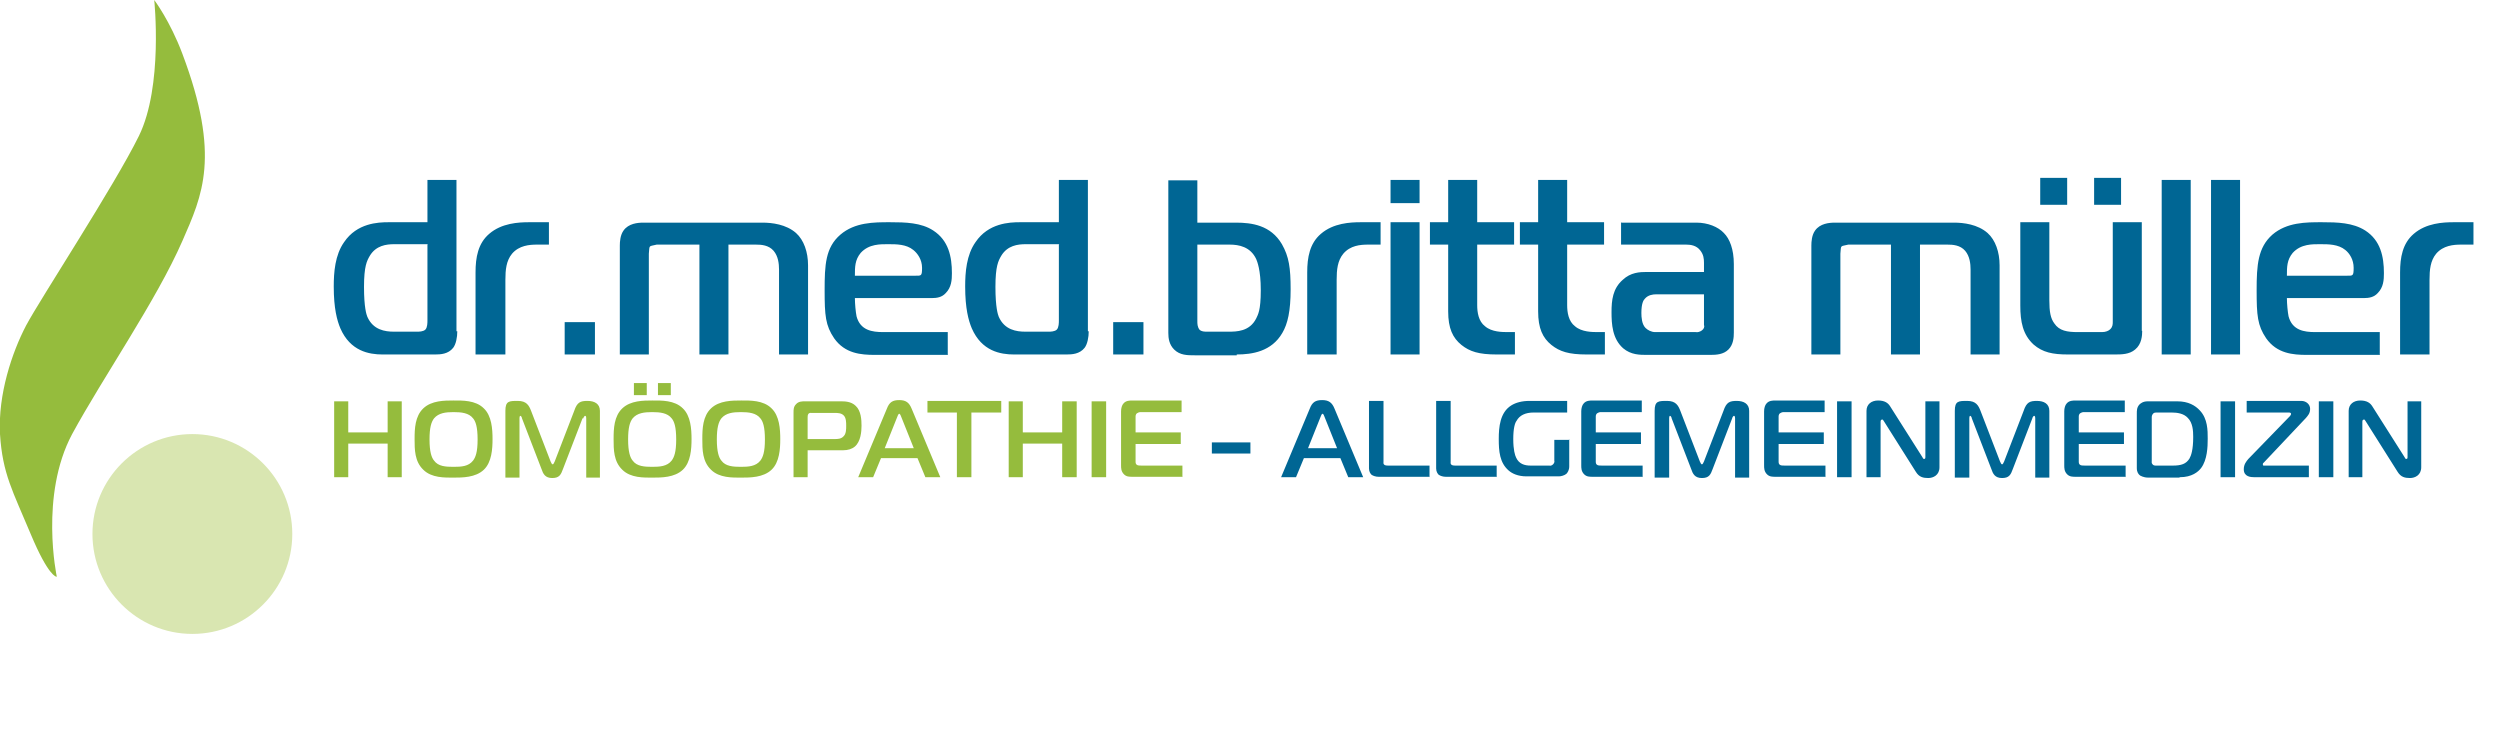 <?xml version="1.0" encoding="UTF-8"?>
<svg id="Ebene_1" data-name="Ebene 1" xmlns="http://www.w3.org/2000/svg" xmlns:xlink="http://www.w3.org/1999/xlink" version="1.1" viewBox="0 0 603 177.6">
  <defs>
    <style>
      .cls-1 {
        clip-path: url(#clippath);
      }

      .cls-2 {
        fill: none;
      }

      .cls-2, .cls-3, .cls-4, .cls-5 {
        stroke-width: 0px;
      }

      .cls-3 {
        fill: #006694;
      }

      .cls-6 {
        clip-path: url(#clippath-1);
      }

      .cls-4 {
        fill: #d9e6b1;
      }

      .cls-5 {
        fill: #95bc3d;
      }
    </style>
    <clipPath id="clippath">
      <rect class="cls-2" y="0" width="603" height="177.6"/>
    </clipPath>
    <clipPath id="clippath-1">
      <rect class="cls-2" y="0" width="603" height="177.6"/>
    </clipPath>
  </defs>
  <g class="cls-1">
    <g>
      <path class="cls-3" d="M579,85.5h7v-18c0-2.4.2-4.6,1.6-6.3,1.7-2,4.2-2.2,6-2.2h3v-5.4h-4.8c-2.5,0-6.6.2-9.6,2.8-2.7,2.3-3.3,5.7-3.3,9.3v19.8h0ZM551.6,66.5c0-2.1,0-3.8,1.4-5.5,2-2.2,4.8-2.1,6.7-2.1s4.3,0,6,1.4c1,.8,2,2.3,2,4.3s-.2,1.9-1.6,1.9h-14.6ZM574,85.5v-5.4h-15.6c-2.6,0-5.5-.4-6.4-3.8-.2-1-.4-3-.4-4.4h18.5c1.3,0,2.5-.2,3.4-1.2,1.4-1.4,1.5-3.2,1.5-4.8,0-4-.8-7.9-4.5-10.3-3-1.9-6.7-2-10.5-2s-8.4,0-11.9,3c-3.5,3.1-3.8,7.3-3.8,13.4s.2,8.5,2.3,11.6c2.6,3.7,6.5,4,9.8,4h17.7,0ZM533.3,85.5h7v-42.1h-7v42.1ZM521.4,85.5h7v-42.1h-7v42.1ZM498.6,42.9h-6.5v6.5h6.5v-6.5ZM505.1,49.4h6.5v-6.5h-6.5v6.5ZM516.6,79.8v-26.2h-7v23.9c0,.7,0,1.3-.6,1.9-.4.4-1.1.7-2,.7h-5.8c-2.6,0-4.5-.3-5.7-2.1-.9-1.2-1.2-2.8-1.2-5.6v-18.8h-7v20.1c0,3.9.6,7,3.2,9.4,2.2,1.9,4.6,2.4,8.3,2.4h11.2c1.7,0,3.6,0,5-1.2,1.6-1.3,1.7-3.4,1.7-4.5M436.9,85.5h7v-24.3c.2-2.2-.1-1.7,1.9-2.2h10.3v26.5h7v-26.5h6.6c1.3,0,3.1.1,4.3,1.5,1.1,1.3,1.3,3.1,1.3,4.5v20.5h7v-21.5c0-3.2-1-6.1-2.9-7.8-2.4-2.1-5.8-2.5-8.1-2.5h-28.7c-1.4,0-3.6.2-4.8,1.9-.8,1.1-.9,2.7-.9,3.6v26.3h0ZM411,71.1v7.3c.4,1-1.1,1.9-2,1.7h-9.8c-.9,0-1.8-.5-2.3-1-.9-.9-1-2.6-1-3.6,0-2.3.5-3.1.8-3.4.8-1,2.1-1.1,2.6-1.1h11.7ZM391,53.6v5.4h15.7c1.1,0,2.5.2,3.4,1.4.8,1,.9,2,.9,3v2.2h-13.8c-1.7,0-3.9.1-5.8,1.9-2.4,2.1-2.7,4.9-2.7,7.8s.2,6.4,2.8,8.7c1.9,1.6,4,1.6,5.8,1.6h15.2c1.5,0,3.2-.1,4.4-1.3s1.3-2.9,1.3-4.1v-16.5c0-3.6-1-6.1-2.4-7.5-1.4-1.5-3.9-2.5-6.6-2.5h-18.1,0ZM387.1,85.5v-5.4h-1.7c-1.3,0-3.9,0-5.5-1.4-1.6-1.2-1.9-3.4-1.9-5.1v-14.6h8.9v-5.4h-8.9v-10.2h-7v10.2h-4.4v5.4h4.4v16.1c0,4.1,1.1,6.4,3.2,8.1,2,1.6,4.2,2.3,8.5,2.3h4.4,0ZM365.4,85.5v-5.4h-1.7c-1.3,0-3.9,0-5.5-1.4-1.6-1.2-1.9-3.4-1.9-5.1v-14.6h8.9v-5.4h-8.9v-10.2h-7v10.2h-4.4v5.4h4.4v16.1c0,4.1,1.1,6.4,3.2,8.1,2,1.6,4.2,2.3,8.5,2.3h4.4,0ZM342.4,43.4h-7v5.6h7v-5.6ZM335.4,85.5h7v-31.9h-7v31.9ZM315.4,85.5h7v-18c0-2.4.2-4.6,1.6-6.3,1.7-2,4.1-2.2,6-2.2h3v-5.4h-4.8c-2.5,0-6.6.2-9.6,2.8-2.7,2.3-3.3,5.7-3.3,9.3v19.8h0ZM288.8,59h7.8c2.2,0,5,.5,6.4,3.5.2.5,1.1,2.5,1.1,7.5s-.7,5.9-1.1,6.8c-1.6,3.2-4.8,3.2-6.7,3.2h-5.1c-.7,0-1.4,0-1.9-.5-.5-.7-.5-1.4-.5-2.1v-18.4h0ZM298.3,85.5c3.7,0,8.4-.7,11-5.2,1.3-2.2,2-5.3,2-10.5s-.4-7.9-2.1-10.9c-2.7-4.6-7.3-5.2-11.1-5.2h-9.3v-10.2h-7v36.8c0,1.3.2,2.8,1.4,4,1.4,1.4,3.2,1.4,5,1.4h10.1ZM275.8,77.7h-7.3v7.8h7.3v-7.8ZM255.4,59v18.3c0,.5,0,1.7-.5,2.2-.5.5-1.6.5-1.9.5h-5.7c-2.1,0-5-.4-6.4-3.6-.2-.5-.8-2.2-.8-7.2s.7-6.3,1.4-7.5c1.5-2.5,4-2.8,5.9-2.8h8.1ZM262.4,79.9v-36.5h-7v10.2h-9.4c-2.5,0-7.6.2-10.7,4.8-2.2,3.1-2.5,7.3-2.5,10.7,0,5.3.8,8.2,1.6,10.1,2.4,5.5,6.9,6.3,10.2,6.3h12.6c1.4,0,3.2-.1,4.4-1.6.7-.9,1-2.6,1-4M206.2,66.5c0-2.1,0-3.8,1.4-5.5,2-2.2,4.8-2.1,6.7-2.1s4.3,0,6,1.4c1,.8,2.1,2.3,2.1,4.3s-.2,1.9-1.6,1.9h-14.6ZM228.6,85.5v-5.4h-15.6c-2.6,0-5.5-.4-6.4-3.8-.2-1-.4-3-.4-4.4h18.5c1.3,0,2.5-.2,3.4-1.2,1.4-1.4,1.5-3.2,1.5-4.8,0-4-.8-7.9-4.5-10.3-2.9-1.9-6.7-2-10.5-2s-8.4,0-11.9,3c-3.6,3.1-3.8,7.3-3.8,13.4s.2,8.5,2.3,11.6c2.6,3.7,6.5,4,9.8,4h17.7,0ZM149.5,85.5h7v-24.3c.2-2.2-.1-1.7,1.9-2.2h10.3v26.5h7v-26.5h6.6c1.3,0,3.1.1,4.3,1.5,1.1,1.3,1.3,3.1,1.3,4.5v20.5h7v-21.5c0-3.2-1-6.1-2.9-7.8-2.4-2.1-5.8-2.5-8.1-2.5h-28.7c-1.4,0-3.6.2-4.8,1.9-.8,1.1-.9,2.7-.9,3.6v26.3h0ZM143.5,77.7h-7.3v7.8h7.3v-7.8ZM114.9,85.5h7v-18c0-2.4.2-4.6,1.6-6.3,1.7-2,4.2-2.2,6-2.2h2.9v-5.4h-4.8c-2.5,0-6.6.2-9.6,2.8-2.7,2.3-3.3,5.7-3.3,9.3v19.8h0ZM103.1,59v18.3c0,.5,0,1.7-.5,2.2-.5.5-1.6.5-1.9.5h-5.7c-2.1,0-5-.4-6.4-3.6-.2-.5-.8-2.2-.8-7.2s.7-6.3,1.4-7.5c1.5-2.5,4-2.8,5.9-2.8h8.1ZM110.1,79.9v-36.5h-7v10.2h-9.4c-2.5,0-7.6.2-10.7,4.8-2.2,3.1-2.5,7.3-2.5,10.7,0,5.3.8,8.2,1.6,10.1,2.4,5.5,6.9,6.3,10.2,6.3h12.6c1.4,0,3.2-.1,4.4-1.6.7-.9,1-2.6,1-4"/>
      <path class="cls-5" d="M285.2,115.1v-2.8h-9.8c-.5,0-1,0-1.2-.2-.2-.1-.3-.4-.3-.7v-4.3h10.9v-2.8h-10.9v-3.7c0-.3,0-.6.3-.9.3-.2.6-.3.9-.3h9.9v-2.8h-11.8c-.7,0-1.6,0-2.2.7-.4.4-.6,1.2-.6,1.9v13c0,.7,0,1.5.7,2.2.6.6,1.3.6,2.1.6h11.9ZM266.8,96.8h-3.5v18.3h3.5v-18.3ZM259.7,96.8h-3.5v7.5h-9.5v-7.5h-3.4v18.3h3.4v-8.1h9.5v8.1h3.5v-18.3ZM234.3,115.1v-15.6h7.2v-2.8h-17.8v2.8h7.1v15.6h3.5ZM216.4,100.6c.1-.3.3-.8.5-.8s.4.5.5.8l3,7.5h-7l3-7.5h0ZM207,115.1h3.6l1.9-4.6h8.8l1.9,4.6h3.6l-6.9-16.5c-.6-1.5-1.4-2.1-3-2.1s-2.4.5-3,2.1l-6.9,16.5h0ZM194.8,105.9v-5.2c0-.3,0-.6.2-.9.3-.3.6-.2.8-.2h5.6c.6,0,1.5,0,2.1.6.6.6.6,1.7.6,2.5s0,1.9-.6,2.5c-.6.7-1.5.7-2.2.7h-6.6,0ZM194.8,115.1v-6.5h8.6c1.1,0,2.1-.3,2.8-.9,1.4-1.2,1.6-3.6,1.6-5s-.1-3.6-1.4-4.8c-1.1-1.1-2.7-1.1-3.6-1.1h-8.7c-.6,0-1.5,0-2.1.7-.6.6-.6,1.3-.6,2v15.6h3.5ZM172.9,106c0-2.8.4-4.2,1.1-5.1,1.1-1.3,2.8-1.5,4.7-1.5s3.7.2,4.7,1.5c.6.7,1.1,2,1.1,5.1s-.5,4.3-1.1,5.1c-1.1,1.4-2.9,1.5-4.7,1.5s-3.7-.1-4.7-1.5c-.6-.7-1.1-2.1-1.1-5.1M178.8,96.6c-2.2,0-5.3,0-7.3,1.9-2,1.9-2.1,4.9-2.1,7.4s0,5.4,2.1,7.4c2,2,5.2,1.9,7.3,1.9s5.3,0,7.3-1.9c1.9-1.8,2.1-5,2.1-7.4s-.2-5.6-2.1-7.4c-2-2-5.2-1.9-7.3-1.9M156,92.4h-3.1v2.9h3.1v-2.9ZM161.8,92.4h-3.1v2.9h3.1v-2.9ZM151.5,106c0-2.8.4-4.2,1.1-5.1,1.1-1.3,2.8-1.5,4.7-1.5s3.7.2,4.7,1.5c.6.7,1.1,2,1.1,5.1s-.5,4.3-1.1,5.1c-1.1,1.4-2.9,1.5-4.7,1.5s-3.7-.1-4.7-1.5c-.6-.7-1.1-2.1-1.1-5.1M157.4,96.6c-2.2,0-5.3,0-7.3,1.9-2,1.9-2.1,4.9-2.1,7.4s0,5.4,2.1,7.4c2,2,5.2,1.9,7.3,1.9s5.3,0,7.3-1.9c1.9-1.8,2.1-5,2.1-7.4s-.2-5.6-2.1-7.4c-2-2-5.2-1.9-7.3-1.9M140.7,100.9c0-.2.3-.6.4-.6s.3,0,.3.6v14.3c-.1,0,3.3,0,3.3,0v-16.1c0-1.7-1.3-2.4-3-2.4s-2.5.3-3.2,2.4l-4.7,12.2c-.2.4-.3.7-.5.7s-.3-.3-.5-.7l-4.7-12.2c-.5-1.3-1.1-2.4-3.2-2.4s-3,0-3,2.4v16.1h3.4v-14.3c0,0,0-.6.2-.6s.4.4.4.6l4.7,12.2c.4,1.2.9,2.2,2.6,2.2s2.1-.8,2.6-2.2l4.7-12.2h0ZM103.6,106c0-2.8.4-4.2,1.1-5.1,1.1-1.3,2.8-1.5,4.7-1.5s3.7.2,4.7,1.5c.6.7,1.1,2,1.1,5.1s-.5,4.3-1.1,5.1c-1.1,1.4-2.8,1.5-4.7,1.5s-3.7-.1-4.7-1.5c-.6-.7-1.1-2.1-1.1-5.1M109.4,96.6c-2.2,0-5.3,0-7.3,1.9-2,1.9-2.1,4.9-2.1,7.4s0,5.4,2.1,7.4c2,2,5.2,1.9,7.3,1.9s5.3,0,7.3-1.9c1.9-1.8,2.1-5,2.1-7.4s-.2-5.6-2.1-7.4c-2-2-5.2-1.9-7.3-1.9M96.9,96.8h-3.4v7.5h-9.5v-7.5h-3.4v18.3h3.4v-8.1h9.5v8.1h3.4v-18.3Z"/>
    </g>
  </g>
  <g class="cls-6">
    <g>
      <path class="cls-3" d="M584,96.8h-3.3v13.5c0,.1,0,.4-.3.4s-.3-.3-.4-.4l-7.8-12.3c-.5-.8-1.3-1.4-2.9-1.4s-2.8.9-2.8,2.5v16h3.3v-13.4c0-.4.2-.5.4-.5s.1,0,.4.4l7.7,12.2c.8,1.3,1.8,1.5,3,1.5s2.7-.7,2.7-2.6v-15.9h0ZM562.8,96.8h-3.5v18.3h3.5v-18.3ZM556.9,115.1v-2.8h-10.8c-.2,0-.3,0-.3-.3s.1-.3.3-.5l10.1-10.7c.5-.6,1-1.1,1-2.2s-1-1.9-2.1-1.9h-13.2v2.8h10.2c.4,0,.5.2.5.3,0,.2-.1.4-.3.6l-10,10.3c-.5.6-1.1,1.3-1.1,2.5,0,1.8,1.7,1.9,2.5,1.9h13.1,0ZM539.1,96.8h-3.5v18.3h3.5v-18.3ZM519,100.6c0-.4.2-.7.4-.9.2-.2.6-.2.8-.2h3.6c1.3,0,2.9.2,3.9,1.3,1.2,1.2,1.3,3.1,1.3,4.6,0,3.1-.5,4.5-.9,5.2-.8,1.3-2,1.7-4,1.7h-4c-.3,0-.7,0-.9-.3-.3-.3-.2-.6-.2-1v-10.5h0ZM525.8,115.1c2.9,0,4.4-1.3,5.1-2.2,1.5-2,1.6-5.1,1.6-7.1s0-4.8-1.9-6.8c-1.1-1.2-2.8-2.2-5.4-2.2h-7.2c-1.1,0-1.7.5-2,.8-.6.7-.6,1.4-.6,2.2v13.1c0,1,.4,1.5.8,1.8.1,0,.7.5,2,.5h7.4ZM512.7,115.1v-2.8h-9.8c-.5,0-1,0-1.2-.2-.2-.1-.3-.4-.3-.7v-4.3h10.9v-2.8h-10.9v-3.7c0-.3,0-.6.3-.9.3-.2.6-.3.9-.3h9.9v-2.8h-11.8c-.7,0-1.6,0-2.2.7-.4.4-.6,1.2-.6,1.9v13c0,.7,0,1.5.7,2.2.6.6,1.3.6,2.1.6h11.9ZM490.2,100.9c0-.2.3-.6.4-.6s.3,0,.3.6v14.3c-.1,0,3.4,0,3.4,0v-16.1c0-1.7-1.3-2.4-3-2.4s-2.5.3-3.2,2.4l-4.7,12.2c-.2.4-.3.7-.5.7s-.3-.3-.5-.7l-4.7-12.2c-.5-1.3-1.1-2.4-3.2-2.4s-3,0-3,2.4v16.1h3.5v-14.3c0,0,0-.6.2-.6s.4.4.4.6l4.7,12.2c.4,1.2.9,2.2,2.6,2.2s2.1-.8,2.6-2.2l4.7-12.2h0ZM467.8,96.8h-3.4v13.5c0,.1,0,.4-.3.4s-.3-.3-.4-.4l-7.8-12.3c-.5-.8-1.3-1.4-2.9-1.4s-2.8.9-2.8,2.5v16h3.4v-13.4c0-.4.2-.5.4-.5s.1,0,.4.4l7.7,12.2c.8,1.3,1.8,1.5,3,1.5s2.7-.7,2.7-2.6v-15.9h0ZM446.6,96.8h-3.5v18.3h3.5v-18.3ZM440.3,115.1v-2.8h-9.8c-.5,0-1,0-1.2-.2-.2-.1-.3-.4-.3-.7v-4.3h10.9v-2.8h-10.9v-3.7c0-.3,0-.6.3-.9.3-.2.6-.3.9-.3h9.9v-2.8h-11.8c-.7,0-1.6,0-2.2.7-.4.4-.6,1.2-.6,1.9v13c0,.7,0,1.5.7,2.2.6.6,1.3.6,2.1.6h11.9ZM417.8,100.9c0-.2.3-.6.4-.6s.3,0,.3.6v14.3c-.1,0,3.4,0,3.4,0v-16.1c0-1.7-1.3-2.4-3-2.4s-2.5.3-3.2,2.4l-4.7,12.2c-.2.4-.3.7-.5.7s-.3-.3-.5-.7l-4.7-12.2c-.5-1.3-1.1-2.4-3.2-2.4s-3,0-3,2.4v16.1h3.5v-14.3c0,0,0-.6.2-.6s.4.4.4.6l4.7,12.2c.4,1.2.9,2.2,2.6,2.2s2.1-.8,2.6-2.2l4.7-12.2h0ZM396.2,115.1v-2.8h-9.8c-.5,0-1,0-1.2-.2-.2-.1-.3-.4-.3-.7v-4.3h10.9v-2.8h-10.9v-3.7c0-.3,0-.6.3-.9.3-.2.6-.3.9-.3h9.9v-2.8h-11.8c-.7,0-1.6,0-2.2.7-.4.4-.6,1.2-.6,1.9v13c0,.7,0,1.5.7,2.2.6.6,1.3.6,2.1.6h11.9ZM378.4,106.1h-3.5v5c.2.6-.6,1.4-1.2,1.2h-4.5c-1.5,0-2.8-.4-3.5-1.9-.3-.6-.7-1.9-.7-4.5s.4-3.9.8-4.4c.7-1.3,2.1-2,4.1-2h8.1v-2.8h-9.1c-1.8,0-3.3.4-4.4,1.1-2.7,1.7-3,5.2-3,8.1s.2,5.7,2.4,7.6c.8.7,2.2,1.4,4.3,1.4h7.8c.5,0,1.3-.2,1.8-.6.3-.3.7-.9.7-1.8v-6.6h0ZM361,115.1v-2.8h-10c-.5,0-.8-.1-.9-.2-.3-.2-.2-.6-.2-.8v-14.6h-3.5v16.3c0,.8.4,1.3.6,1.5.4.3,1.1.5,1.7.5h12.2,0ZM344.8,115.1v-2.8h-10c-.5,0-.8-.1-.9-.2-.3-.2-.2-.6-.2-.8v-14.6h-3.5v16.3c0,.8.4,1.3.6,1.5.4.3,1.1.5,1.7.5h12.2,0ZM318.5,100.6c.1-.3.3-.8.5-.8s.4.5.5.8l3,7.5h-7l3-7.5h0ZM309,115.1h3.6l1.9-4.6h8.8l1.9,4.6h3.6l-6.9-16.5c-.6-1.5-1.4-2.1-3-2.1s-2.4.5-3,2.1l-6.9,16.5ZM292.3,109.4h9.3v-2.7h-9.3v2.7Z"/>
      <path class="cls-4" d="M46.4,152.9c13.3,0,24.1-10.8,24.1-24.1s-10.8-24.1-24.1-24.1-24.1,10.8-24.1,24.1,10.8,24.1,24.1,24.1"/>
      <path class="cls-5" d="M13.7,139.1s-4.2-19.6,3.7-34.4c7.5-13.8,20.3-32.2,26.6-46.6,4.8-11,9.3-20.4,0-45.1C41,5,37.2,0,37.2,0,37.2,0,39.4,20.8,33.5,32.8c-5.9,12-23.8,39.3-27.2,45.7C2.9,85-.5,95.1,0,104.7c.6,9.6,3.1,13.8,7.4,24.1,4.3,10.3,6.2,10.3,6.2,10.3"/>
    </g>
  </g>
</svg>